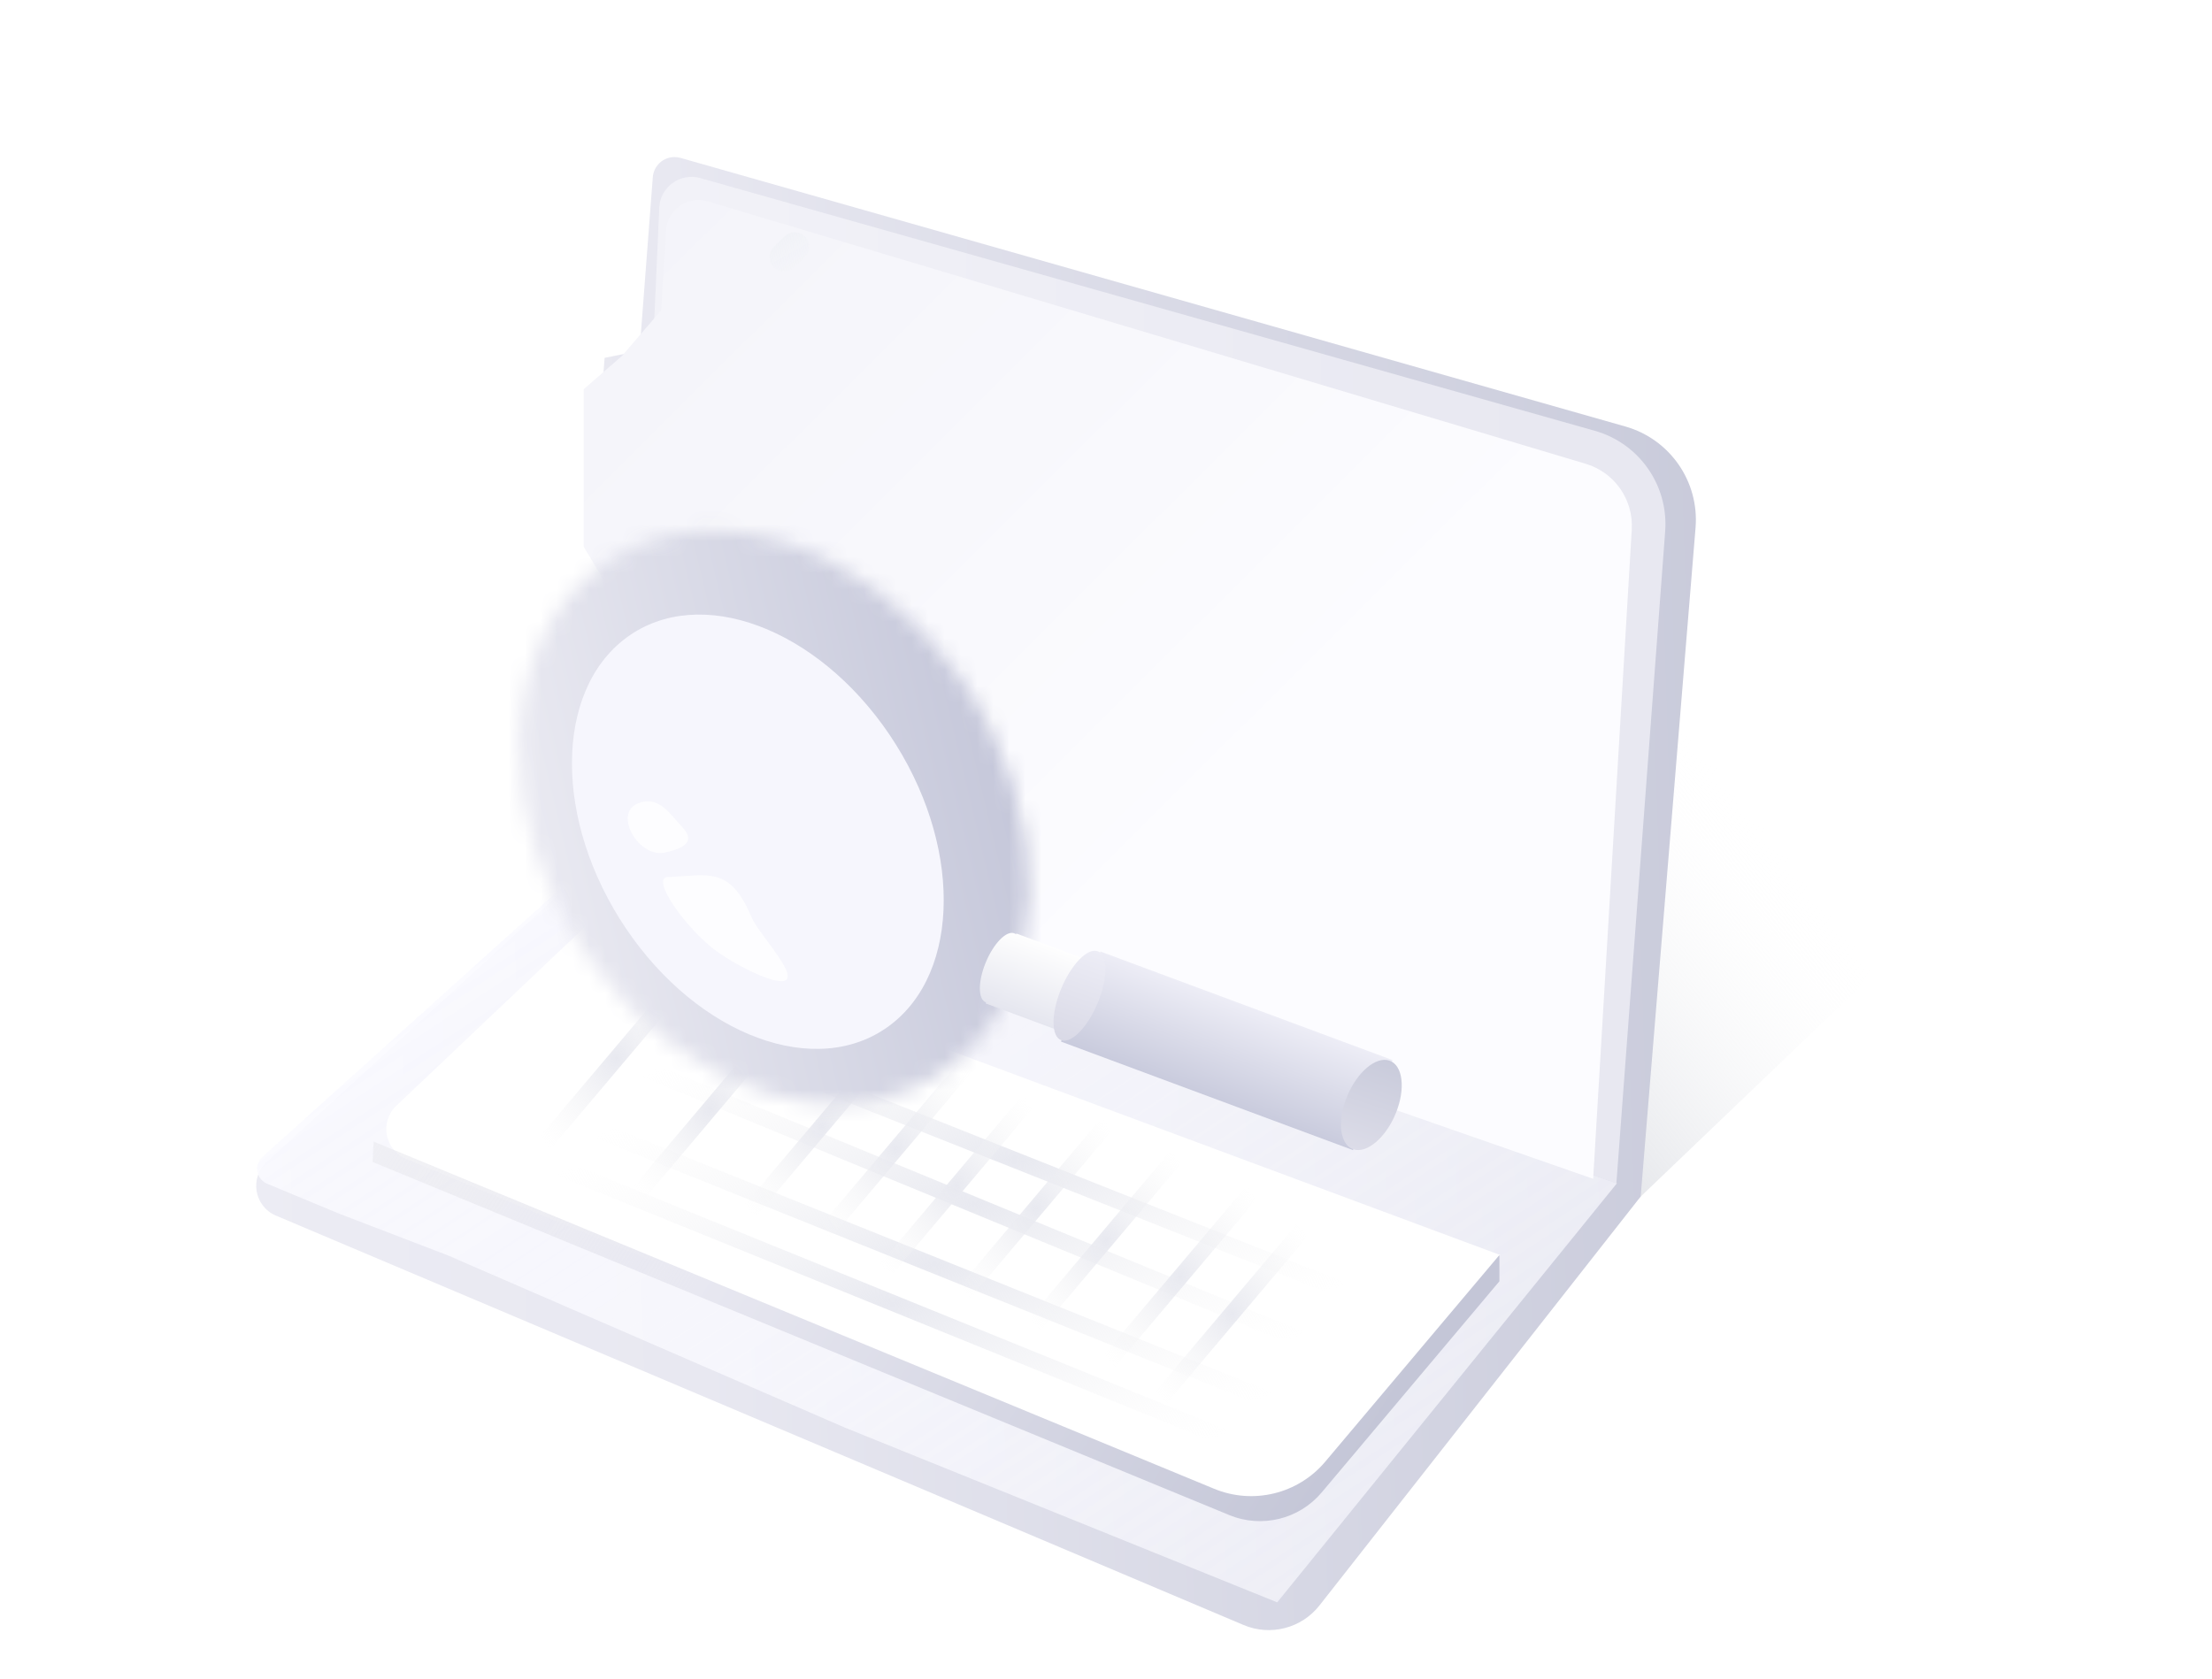 <svg width="137" height="104" viewBox="0 0 137 104" fill="none" xmlns="http://www.w3.org/2000/svg">
<path d="M136.513 40.734L101.284 74.441L46.148 48.403L56.8 22.965L136.513 40.734Z" fill="url(#paint0_linear_3068_176802)"/>
<path d="M101.616 74.121L105.014 32.689C105.248 29.831 103.428 27.206 100.67 26.422L42.146 9.781C42.026 9.747 41.901 9.73 41.777 9.73C41.071 9.729 40.485 10.273 40.431 10.976L39.611 21.733L37.446 22.167L36.583 33.45L38.967 37.248L38.106 52.221L16.517 71.987C15.443 72.97 15.748 74.736 17.091 75.304L77.019 100.665C78.681 101.368 80.607 100.872 81.721 99.454L101.616 74.121Z" fill="url(#paint1_linear_3068_176802)"/>
<path d="M79.104 99.262L100.147 73.299L38.157 51.942L16.259 71.664C15.713 72.155 15.867 73.048 16.546 73.33L20.982 75.175L27.744 77.771L52.345 88.444L79.104 99.262Z" fill="url(#paint2_linear_3068_176802)"/>
<path d="M80.639 93.208L92.922 77.748L36.797 56.879L24.549 68.497C23.499 69.493 23.824 71.242 25.162 71.797L78.309 93.811C79.133 94.153 80.084 93.907 80.639 93.208Z" fill="white"/>
<path d="M100.11 73.312L103.132 32.914C103.345 30.068 101.523 27.463 98.775 26.687L43.372 11.032C42.131 10.682 40.889 11.579 40.832 12.866L39.094 51.92L100.11 73.312Z" fill="url(#paint3_linear_3068_176802)"/>
<path d="M98.672 73.024L101.063 32.806C101.174 30.952 99.993 29.264 98.213 28.732L43.824 12.47C42.59 12.102 41.336 12.977 41.256 14.261L40.949 19.223L38.519 22.052L36.15 24.113L36.153 33.877L39.295 39.086L38.163 51.921L98.672 73.024Z" fill="url(#paint4_linear_3068_176802)"/>
<path d="M91.26 83.134L34.385 60.553" stroke="url(#paint5_radial_3068_176802)"/>
<path d="M88.701 86.33L31.817 62.884" stroke="url(#paint6_radial_3068_176802)"/>
<path d="M87.01 90.095L28.688 66.662" stroke="url(#paint7_radial_3068_176802)"/>
<path d="M84.154 92.428L26.408 68.99" stroke="url(#paint8_radial_3068_176802)"/>
<path d="M82.542 73.969L70.03 88.793" stroke="url(#paint9_radial_3068_176802)"/>
<path d="M79.357 71.691L66.844 86.515" stroke="url(#paint10_radial_3068_176802)"/>
<path d="M74.733 69.426L62.221 84.251" stroke="url(#paint11_radial_3068_176802)"/>
<path d="M70.4 67.447L57.888 82.272" stroke="url(#paint12_radial_3068_176802)"/>
<path d="M65.498 66.05L52.986 80.875" stroke="url(#paint13_radial_3068_176802)"/>
<path d="M61.737 63.778L49.225 78.602" stroke="url(#paint14_radial_3068_176802)"/>
<path d="M57.122 62.379L44.609 77.203" stroke="url(#paint15_radial_3068_176802)"/>
<path d="M50.208 61.289L43.952 68.701L37.696 76.113" stroke="url(#paint16_radial_3068_176802)"/>
<path d="M44.426 58.169L38.17 65.582L31.914 72.994" stroke="url(#paint17_radial_3068_176802)"/>
<path d="M92.867 79.371L92.866 77.745L82.077 90.55C80.394 92.546 77.614 93.224 75.2 92.227L23.139 70.717L23.076 71.981L76.131 93.854C78.143 94.683 80.46 94.116 81.86 92.452L92.867 79.371Z" fill="url(#paint18_linear_3068_176802)"/>
<path d="M49.882 14.684C50.219 15.055 50.19 15.629 49.818 15.964L49.132 16.581C48.754 16.921 48.166 16.871 47.849 16.472V16.472C47.568 16.118 47.6 15.609 47.922 15.292L48.581 14.646C48.947 14.288 49.538 14.305 49.882 14.684V14.684Z" fill="url(#paint19_linear_3068_176802)" fill-opacity="0.4"/>
<g filter="url(#filter0_d_3068_176802)">
<mask id="path-22-inside-1_3068_176802" fill="white">
<ellipse cx="13.839" cy="19.739" rx="13.839" ry="19.739" transform="matrix(0.828 -0.632 0.551 0.782 25.604 27.94)"/>
</mask>
<path d="M42.835 38.531C43.851 39.973 43.838 40.96 43.843 40.739C43.847 40.579 43.89 39.791 44.428 38.594C45.002 37.316 46.079 35.743 47.794 34.435L69.827 65.724C79.869 58.065 83.401 46.911 83.617 38.012C83.836 29.039 80.952 20.349 75.963 13.264L42.835 38.531ZM47.794 34.435C49.509 33.127 51.275 32.532 52.618 32.347C53.877 32.174 54.613 32.369 54.76 32.413C54.964 32.474 54.056 32.189 53.04 30.747L19.913 56.014C24.902 63.099 31.996 68.578 40.283 71.064C48.502 73.528 59.786 73.383 69.827 65.724L47.794 34.435ZM53.04 30.747C52.025 29.305 52.037 28.318 52.032 28.539C52.028 28.698 51.985 29.487 51.447 30.684C50.873 31.962 49.796 33.535 48.081 34.843L26.048 3.554C16.006 11.213 12.475 22.367 12.258 31.266C12.04 40.239 14.923 48.929 19.913 56.014L53.04 30.747ZM48.081 34.843C46.367 36.151 44.601 36.746 43.257 36.931C41.998 37.104 41.263 36.909 41.115 36.865C40.911 36.804 41.819 37.088 42.835 38.531L75.963 13.264C70.974 6.179 63.88 0.7 55.592 -1.786C47.374 -4.251 36.09 -4.105 26.048 3.554L48.081 34.843Z" fill="url(#paint20_linear_3068_176802)" mask="url(#path-22-inside-1_3068_176802)"/>
<ellipse cx="9.735" cy="15.156" rx="9.735" ry="15.156" transform="matrix(0.838 -0.617 0.536 0.794 30.655 29.497)" fill="#F6F6FD"/>
<rect width="6.952" height="4.572" transform="matrix(0.904 0.336 -0.416 0.947 62.948 41.829)" fill="url(#paint21_linear_3068_176802)"/>
<rect width="20.005" height="5.889" transform="matrix(0.904 0.336 -0.416 0.947 68.162 42.947)" fill="url(#paint22_linear_3068_176802)"/>
<ellipse cx="0.978" cy="2.239" rx="0.978" ry="2.239" transform="matrix(0.917 0.306 -0.388 0.957 61.908 41.511)" fill="url(#paint23_linear_3068_176802)"/>
<ellipse cx="1.259" cy="2.884" rx="1.259" ry="2.884" transform="matrix(0.917 0.306 -0.388 0.957 66.823 42.537)" fill="url(#paint24_linear_3068_176802)"/>
<ellipse cx="1.653" cy="2.871" rx="1.653" ry="2.871" transform="matrix(0.917 0.306 -0.388 0.957 84.534 49.197)" fill="url(#paint25_linear_3068_176802)"/>
<g style="mix-blend-mode:lighten" opacity="0.79">
<path d="M41.169 36.815C39.556 37.16 37.965 34.401 39.505 33.771C40.782 33.249 41.451 34.38 42.236 35.214C42.941 35.963 42.726 36.481 41.169 36.815Z" fill="white"/>
<path d="M44.385 42.927C42.565 41.619 40.231 38.378 41.364 38.331C43.88 38.228 45.202 37.633 46.541 40.809C46.944 41.764 49.027 43.946 48.765 44.606C48.503 45.266 45.801 43.945 44.385 42.927Z" fill="white"/>
</g>
</g>
<defs>
<filter id="filter0_d_3068_176802" x="0.14" y="0.893" width="118.677" height="102.356" filterUnits="userSpaceOnUse" color-interpolation-filters="sRGB">
<feFlood flood-opacity="0" result="BackgroundImageFix"/>
<feColorMatrix in="SourceAlpha" type="matrix" values="0 0 0 0 0 0 0 0 0 0 0 0 0 0 0 0 0 0 127 0" result="hardAlpha"/>
<feOffset dy="16"/>
<feGaussianBlur stdDeviation="16"/>
<feColorMatrix type="matrix" values="0 0 0 0 0.216 0 0 0 0 0.231 0 0 0 0 0.302 0 0 0 0.02 0"/>
<feBlend mode="normal" in2="BackgroundImageFix" result="effect1_dropShadow_3068_176802"/>
<feBlend mode="normal" in="SourceGraphic" in2="effect1_dropShadow_3068_176802" result="shape"/>
</filter>
<linearGradient id="paint0_linear_3068_176802" x1="74.399" y1="84.23" x2="112.017" y2="54.361" gradientUnits="userSpaceOnUse">
<stop stop-color="#798196"/>
<stop offset="1" stop-color="white" stop-opacity="0"/>
</linearGradient>
<linearGradient id="paint1_linear_3068_176802" x1="118.394" y1="98.503" x2="-99.2" y2="105.357" gradientUnits="userSpaceOnUse">
<stop stop-color="#C4C6D7"/>
<stop offset="0.342" stop-color="#E8E8F1"/>
<stop offset="1" stop-color="#FCFCFF"/>
</linearGradient>
<linearGradient id="paint2_linear_3068_176802" x1="18.456" y1="31.65" x2="164.377" y2="253.001" gradientUnits="userSpaceOnUse">
<stop stop-color="#FAFAFF"/>
<stop offset="1" stop-color="#FAFAFF" stop-opacity="0"/>
</linearGradient>
<linearGradient id="paint3_linear_3068_176802" x1="95.593" y1="53.188" x2="-14.29" y2="53.25" gradientUnits="userSpaceOnUse">
<stop stop-color="#E8E8F1"/>
<stop offset="1" stop-color="#FCFCFF"/>
</linearGradient>
<linearGradient id="paint4_linear_3068_176802" x1="-15.194" y1="-40.397" x2="75.664" y2="50.801" gradientUnits="userSpaceOnUse">
<stop stop-color="#E8E8F1"/>
<stop offset="1" stop-color="#FCFCFF"/>
</linearGradient>
<radialGradient id="paint5_radial_3068_176802" cx="0" cy="0" r="1" gradientUnits="userSpaceOnUse" gradientTransform="translate(62.822 71.843) rotate(89.458) scale(11.544 28.33)">
<stop stop-color="#E8E9F0"/>
<stop offset="1" stop-color="#F7F7F7" stop-opacity="0"/>
</radialGradient>
<radialGradient id="paint6_radial_3068_176802" cx="0" cy="0" r="1" gradientUnits="userSpaceOnUse" gradientTransform="translate(60.259 74.607) rotate(89.458) scale(11.977 28.329)">
<stop stop-color="#E8E9F0"/>
<stop offset="1" stop-color="#F7F7F7" stop-opacity="0"/>
</radialGradient>
<radialGradient id="paint7_radial_3068_176802" cx="0" cy="0" r="1" gradientUnits="userSpaceOnUse" gradientTransform="translate(57.849 78.379) rotate(89.458) scale(11.977 29.049)">
<stop stop-color="#E8E9F0"/>
<stop offset="1" stop-color="#F7F7F7" stop-opacity="0"/>
</radialGradient>
<radialGradient id="paint8_radial_3068_176802" cx="0" cy="0" r="1" gradientUnits="userSpaceOnUse" gradientTransform="translate(55.281 80.709) rotate(89.458) scale(11.977 28.761)">
<stop stop-color="#E8E9F0"/>
<stop offset="1" stop-color="#F7F7F7" stop-opacity="0"/>
</radialGradient>
<radialGradient id="paint9_radial_3068_176802" cx="0" cy="0" r="1" gradientUnits="userSpaceOnUse" gradientTransform="translate(76.286 81.381) rotate(89.457) scale(7.356 6.326)">
<stop stop-color="#E8E9F0"/>
<stop offset="1" stop-color="#F7F7F7" stop-opacity="0"/>
</radialGradient>
<radialGradient id="paint10_radial_3068_176802" cx="0" cy="0" r="1" gradientUnits="userSpaceOnUse" gradientTransform="translate(73.101 79.103) rotate(89.457) scale(7.356 6.326)">
<stop stop-color="#E8E9F0"/>
<stop offset="1" stop-color="#F7F7F7" stop-opacity="0"/>
</radialGradient>
<radialGradient id="paint11_radial_3068_176802" cx="0" cy="0" r="1" gradientUnits="userSpaceOnUse" gradientTransform="translate(68.477 76.838) rotate(89.457) scale(7.356 6.326)">
<stop stop-color="#E8E9F0"/>
<stop offset="1" stop-color="#F7F7F7" stop-opacity="0"/>
</radialGradient>
<radialGradient id="paint12_radial_3068_176802" cx="0" cy="0" r="1" gradientUnits="userSpaceOnUse" gradientTransform="translate(64.144 74.859) rotate(89.457) scale(7.356 6.326)">
<stop stop-color="#E8E9F0"/>
<stop offset="1" stop-color="#F7F7F7" stop-opacity="0"/>
</radialGradient>
<radialGradient id="paint13_radial_3068_176802" cx="0" cy="0" r="1" gradientUnits="userSpaceOnUse" gradientTransform="translate(59.242 73.463) rotate(89.457) scale(7.356 6.326)">
<stop stop-color="#E8E9F0"/>
<stop offset="1" stop-color="#F7F7F7" stop-opacity="0"/>
</radialGradient>
<radialGradient id="paint14_radial_3068_176802" cx="0" cy="0" r="1" gradientUnits="userSpaceOnUse" gradientTransform="translate(55.481 71.19) rotate(89.457) scale(7.356 6.326)">
<stop stop-color="#E8E9F0"/>
<stop offset="1" stop-color="#F7F7F7" stop-opacity="0"/>
</radialGradient>
<radialGradient id="paint15_radial_3068_176802" cx="0" cy="0" r="1" gradientUnits="userSpaceOnUse" gradientTransform="translate(50.866 69.791) rotate(89.457) scale(7.356 6.326)">
<stop stop-color="#E8E9F0"/>
<stop offset="1" stop-color="#F7F7F7" stop-opacity="0"/>
</radialGradient>
<radialGradient id="paint16_radial_3068_176802" cx="0" cy="0" r="1" gradientUnits="userSpaceOnUse" gradientTransform="translate(43.952 68.701) rotate(89.457) scale(7.356 6.326)">
<stop stop-color="#E8E9F0"/>
<stop offset="1" stop-color="#F7F7F7" stop-opacity="0"/>
</radialGradient>
<radialGradient id="paint17_radial_3068_176802" cx="0" cy="0" r="1" gradientUnits="userSpaceOnUse" gradientTransform="translate(38.17 65.582) rotate(89.457) scale(7.356 6.326)">
<stop stop-color="#E8E9F0"/>
<stop offset="1" stop-color="#F7F7F7" stop-opacity="0"/>
</radialGradient>
<linearGradient id="paint18_linear_3068_176802" x1="79.04" y1="98.685" x2="1.326" y2="50.01" gradientUnits="userSpaceOnUse">
<stop stop-color="#C4C6D7"/>
<stop offset="0.442" stop-color="#E8E8F1"/>
<stop offset="1" stop-color="#EBEBEB" stop-opacity="0"/>
</linearGradient>
<linearGradient id="paint19_linear_3068_176802" x1="47.645" y1="13.297" x2="49.787" y2="17.074" gradientUnits="userSpaceOnUse">
<stop stop-color="#E6ECEF"/>
<stop offset="1" stop-color="#E6ECEF" stop-opacity="0"/>
<stop offset="1" stop-color="#EAF4FA" stop-opacity="0"/>
</linearGradient>
<linearGradient id="paint20_linear_3068_176802" x1="76.868" y1="38.974" x2="36.586" y2="48.584" gradientUnits="userSpaceOnUse">
<stop stop-color="#B6B9D0"/>
<stop offset="1" stop-color="#E9E9F1"/>
</linearGradient>
<linearGradient id="paint21_linear_3068_176802" x1="3.476" y1="0" x2="3.476" y2="4.572" gradientUnits="userSpaceOnUse">
<stop stop-color="#FEFEFE"/>
<stop offset="1" stop-color="#E5E6EF"/>
</linearGradient>
<linearGradient id="paint22_linear_3068_176802" x1="10.002" y1="0" x2="10.002" y2="5.889" gradientUnits="userSpaceOnUse">
<stop stop-color="#EDEDF6"/>
<stop offset="1" stop-color="#C9CBDD"/>
</linearGradient>
<linearGradient id="paint23_linear_3068_176802" x1="0.978" y1="0" x2="0.978" y2="4.479" gradientUnits="userSpaceOnUse">
<stop stop-color="#FEFEFE"/>
<stop offset="1" stop-color="#E5E6EF"/>
</linearGradient>
<linearGradient id="paint24_linear_3068_176802" x1="1.259" y1="0" x2="1.259" y2="5.768" gradientUnits="userSpaceOnUse">
<stop stop-color="#EDEDF6"/>
<stop offset="1" stop-color="#D9D9E6"/>
</linearGradient>
<linearGradient id="paint25_linear_3068_176802" x1="1.653" y1="0" x2="1.653" y2="5.742" gradientUnits="userSpaceOnUse">
<stop stop-color="#C9CBDB"/>
<stop offset="1" stop-color="#DCDCE8"/>
</linearGradient>
</defs>
</svg>
